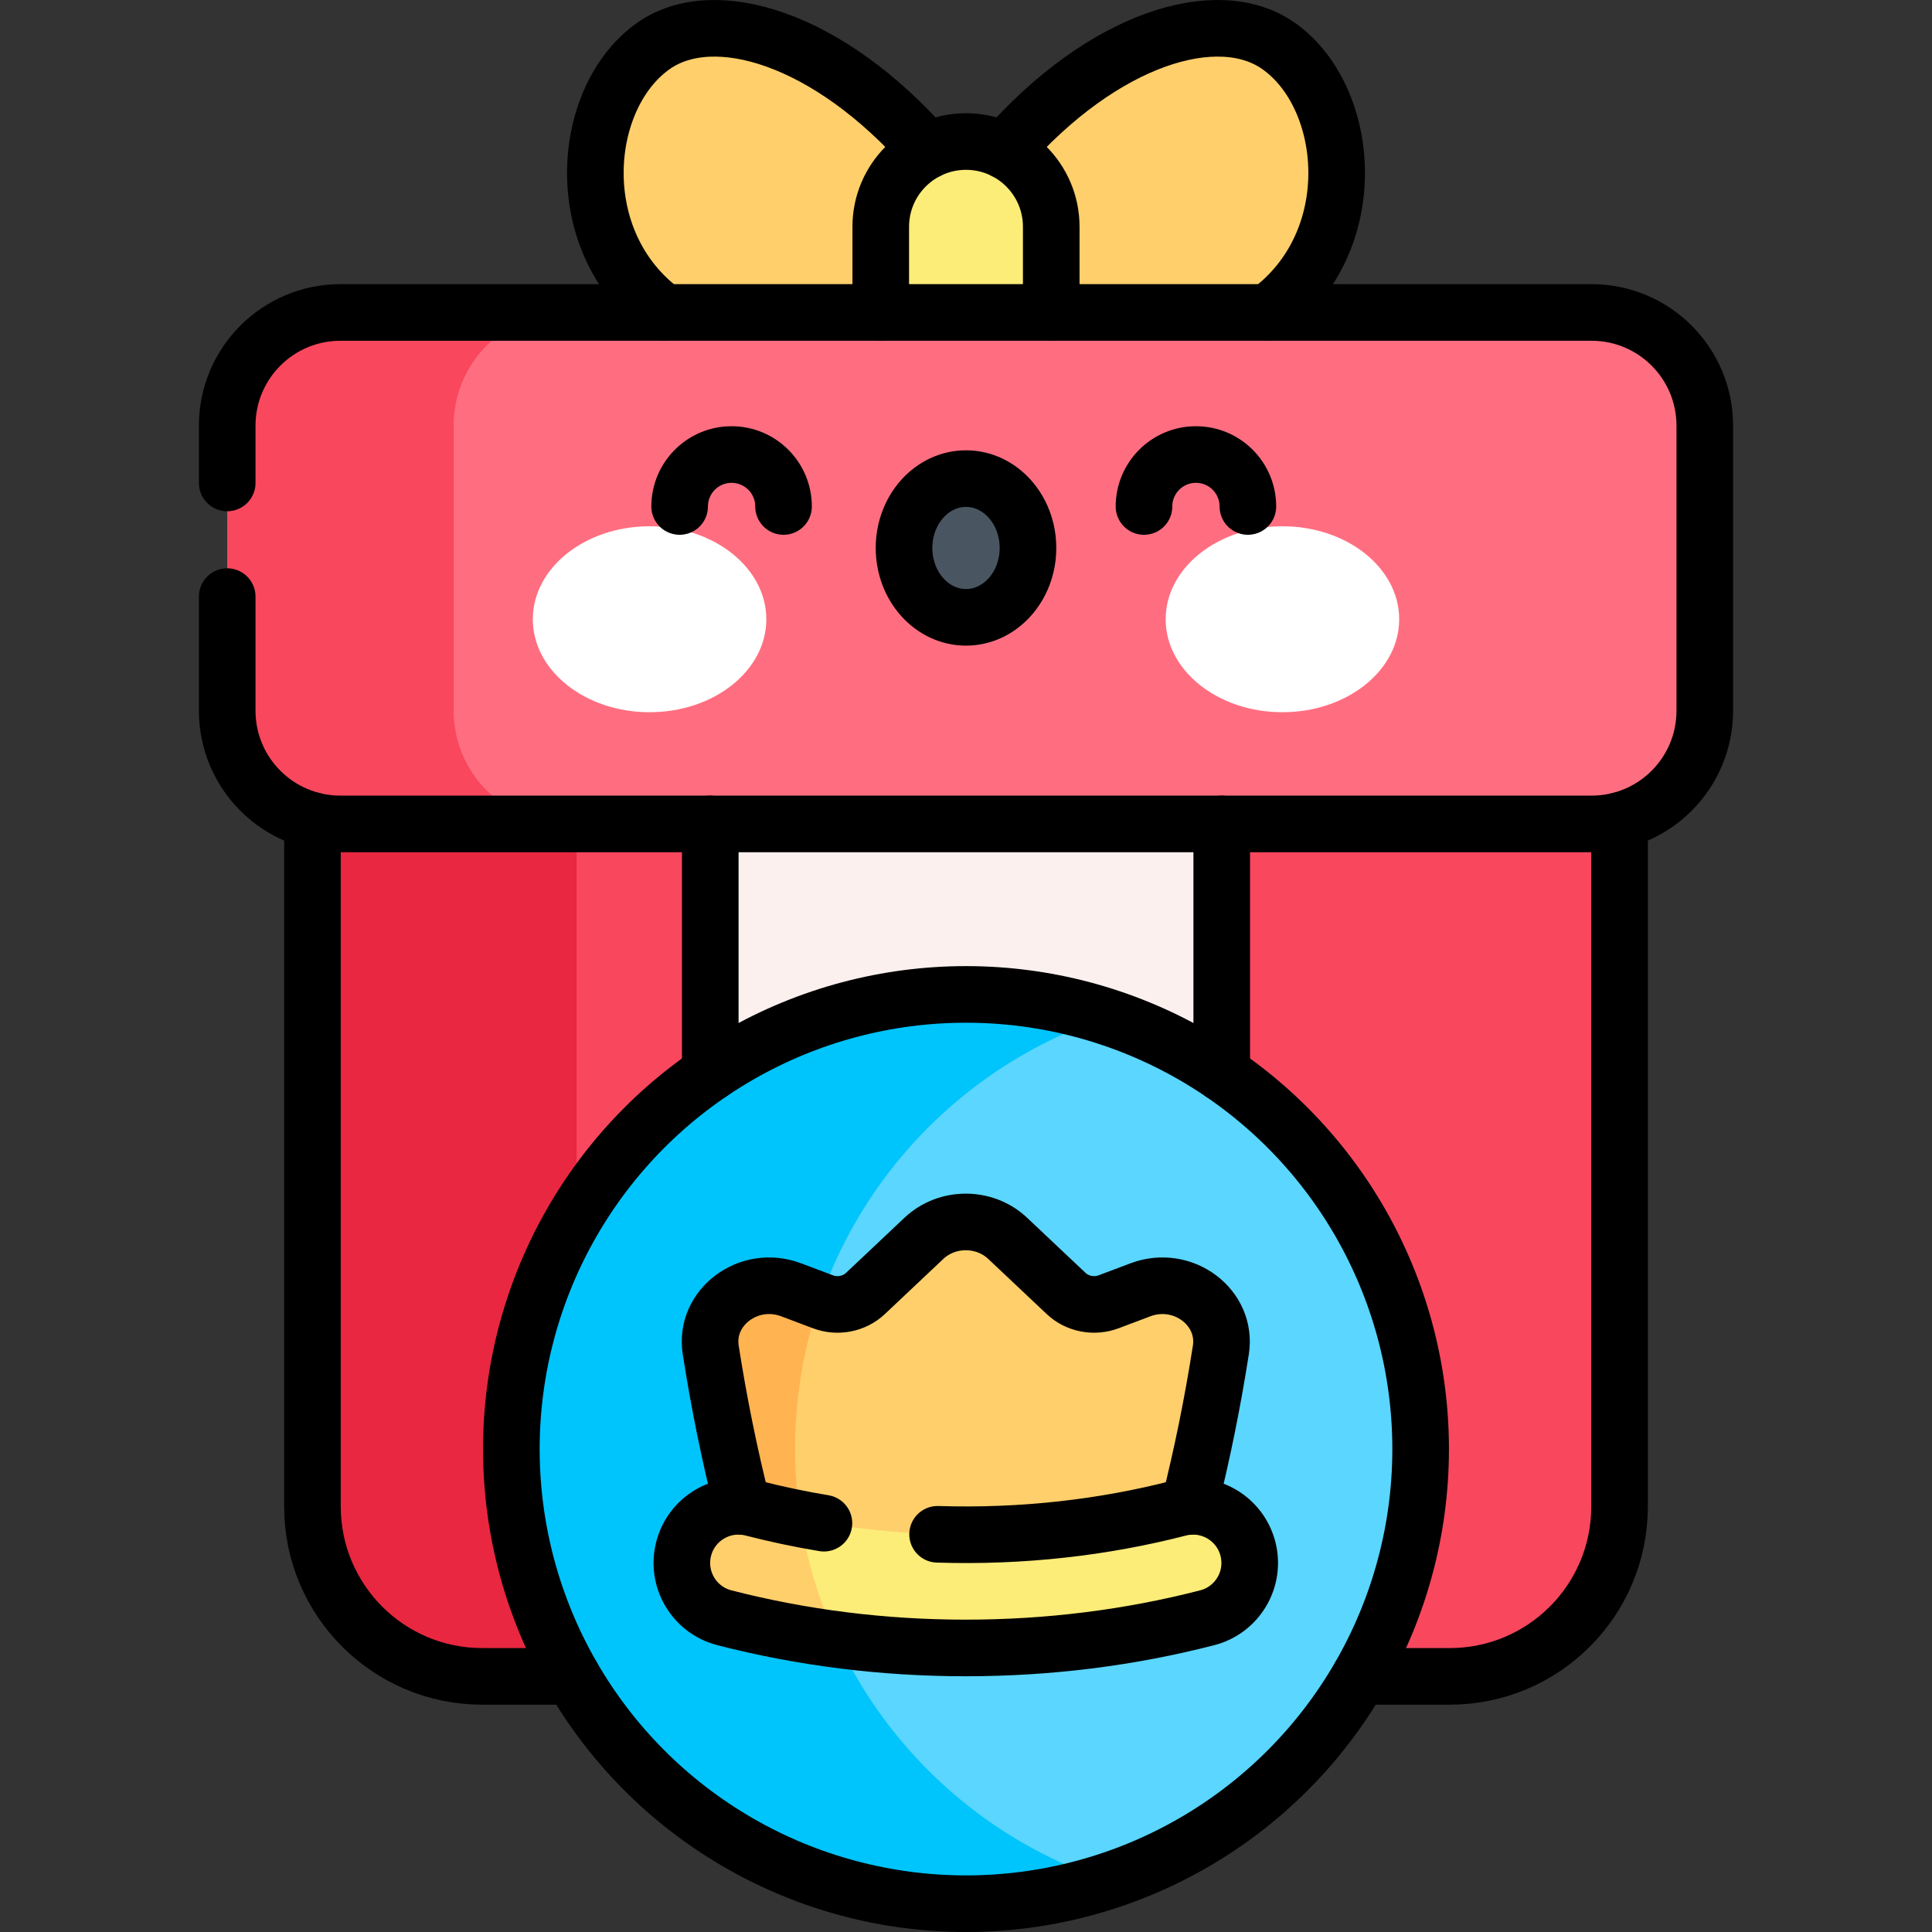<svg xmlns="http://www.w3.org/2000/svg" xmlns:xlink="http://www.w3.org/1999/xlink" id="Layer_1" x="0px" y="0px" viewBox="0 0 511.941 511.941" style="enable-background:new 0 0 511.941 511.941;" xml:space="preserve"><rect x="0" y="0" width="511.941" height="511.941" fill="#333333" stroke="none"/><g>	<g>		<path style="fill:#FFCF6B;" d="M266.166,39.882c26.302-29.964,56.547-38.96,72.524-27.823   c19.433,13.547,22.802,52.059-2.734,70.691c-13.782,17.984-39.193,21.815-56.791,9.531   C262.956,80.967,257.101,58.585,266.166,39.882z"></path>		<path style="fill:#FFCF6B;" d="M245.776,39.882c-26.302-29.964-56.547-38.96-72.524-27.823   c-19.433,13.547-22.802,52.059,2.734,70.691c13.701,27.913,42.497,38.738,59.308,31.208   C254.121,105.525,265.762,70.554,245.776,39.882z"></path>		<path style="fill:#FCEC78;" d="M233.382,82.75V60.044c0-12.475,10.113-22.588,22.588-22.588s22.588,10.113,22.588,22.588V82.75   c-0.657,10.959-7.35,20.07-15.911,22.435C250.996,108.403,235.894,99.125,233.382,82.75z"></path>		<path style="fill:#F9475E;" d="M429.151,217.356v181.81c0,24.897-20.211,45-45,45c-305.436-4.705-272.173,19.889-240.212-231.627   C238.761,200.383,334.792,202.005,429.151,217.356z"></path>		<path style="fill:#E92740;" d="M189.291,443.366c-0.41,0.3-0.77,0.56-1.08,0.8h-60.42c-24.85,0-45-20.15-45-45v-181.81   c68.954-10.548,138.816-14.78,208.32-12.64c-50.97,1.55-97.36,6.37-138.32,12.64v181.81   C152.791,421.106,168.501,439.386,189.291,443.366z"></path>		<path style="fill:#FBF0EE;" d="M323.731,218.276v225.89h-135.52v-225.89C229.243,195.322,280.069,193.681,323.731,218.276z"></path>		<path style="fill:#5AD6FF;" d="M376.441,383.926c0,53.4-34.75,98.69-82.88,114.48c-164.211,10.172-164.223-238.933,0-228.96   C341.691,285.236,376.441,330.526,376.441,383.926z"></path>		<path style="fill:#00C5FD;" d="M293.561,498.406c-77.462,25.472-158.06-32.235-158.06-114.48c0-66.53,53.94-120.47,120.47-120.47   c13.13,0,25.76,2.1,37.59,5.99c-48.13,15.79-82.88,61.08-82.88,114.48S245.431,482.616,293.561,498.406z"></path>		<path style="fill:#FFCF6B;" d="M323.501,357.666c-2.19,14.06-5.01,27.91-8.44,41.47c-27.413,23.181-67.072,29.217-101.46,11.26   c-21.386-17.698-19.581-50.619,3.66-65.8c5.073,1.95,9.249,0.76,12.05-1.88l15.52-14.64c6.12-5.77,16.04-5.77,22.17,0   c21.808,20.585,18.139,20.082,35.17,13.66C313.421,337.486,325.261,346.366,323.501,357.666z"></path>		<path style="fill:#FFB451;" d="M213.601,410.396c-8.42-4.39-14.17-9-16.84-11.26c-3.43-13.56-6.25-27.41-8.44-41.47   c-1.76-11.3,10.09-20.18,21.33-15.93l7.61,2.86C209.784,366.186,208.841,389.165,213.601,410.396z"></path>		<path style="fill:#FCEC78;" d="M319.891,428.626c-32.426,8.362-66.366,9.985-98.16,5.77c-27.744-9.936-40.741-27.625-9.64-31.96   c32.095,6.284,67.219,5.673,100.31-2.86c8.02-2.07,16.2,2.76,18.27,10.78C332.741,418.376,327.921,426.556,319.891,428.626z"></path>		<path style="fill:#FFCF6B;" d="M221.731,434.396c-10.1-1.33-20.05-3.25-29.8-5.77c-8.02-2.07-12.84-10.25-10.78-18.27   c2.07-8.02,10.25-12.85,18.28-10.78c4.18,1.08,8.4,2.03,12.66,2.86C213.828,413.564,217.013,424.168,221.731,434.396z"></path>		<path style="fill:#FF6E80;" d="M451.731,112.746v75.53c0,16.569-13.431,30-30,30h-271.52   c-87.343-1.547-93.142-126.408-9.853-134.565l9.853-0.965h271.52C438.299,82.746,451.731,96.177,451.731,112.746z"></path>		<path style="fill:#F9475E;" d="M150.211,218.276h-60c-16.57,0-30-13.43-30-30v-75.53c0-16.57,13.43-30,30-30h60   c-16.57,0-30,13.43-30,30v75.53C120.211,204.846,133.641,218.276,150.211,218.276z"></path>		<ellipse style="fill:#FFFFFF;" cx="172.124" cy="164.087" rx="30.938" ry="24.637"></ellipse>		<ellipse style="fill:#FFFFFF;" cx="339.817" cy="164.087" rx="30.938" ry="24.637"></ellipse>		<ellipse style="fill:#495560;" cx="255.971" cy="145.157" rx="16.423" ry="18.377"></ellipse>	</g>	<g>		<path style="fill:none;stroke:#000000;stroke-width:15;stroke-linecap:round;stroke-linejoin:round;stroke-miterlimit:10;" d="   M60.206,127.971v-15.176c0-16.569,13.431-30,30-30h331.529c16.569,0,30,13.431,30,30v75.529c0,16.569-13.431,30-30,30H90.206   c-16.569,0-30-13.431-30-30v-30.235"></path>		<g>							<ellipse style="fill:none;stroke:#000000;stroke-width:15;stroke-linecap:round;stroke-linejoin:round;stroke-miterlimit:10;" cx="255.971" cy="145.201" rx="16.423" ry="18.377"></ellipse>			<path style="fill:none;stroke:#000000;stroke-width:15;stroke-linecap:round;stroke-linejoin:round;stroke-miterlimit:10;" d="    M207.62,134.206c0-7.602-6.163-13.765-13.765-13.765c-7.602,0-13.765,6.163-13.765,13.765"></path>			<path style="fill:none;stroke:#000000;stroke-width:15;stroke-linecap:round;stroke-linejoin:round;stroke-miterlimit:10;" d="    M303.135,134.206c0-7.602,6.163-13.765,13.765-13.765c7.602,0,13.765,6.163,13.765,13.765"></path>		</g>		<path style="fill:none;stroke:#000000;stroke-width:15;stroke-linecap:round;stroke-linejoin:round;stroke-miterlimit:10;" d="   M233.382,82.794V60.088c0-12.475,10.113-22.588,22.588-22.588h0c12.475,0,22.588,10.113,22.588,22.588v22.706"></path>		<path style="fill:none;stroke:#000000;stroke-width:15;stroke-linecap:round;stroke-linejoin:round;stroke-miterlimit:10;" d="   M266.165,39.926c26.302-29.964,56.548-38.96,72.524-27.823c19.433,13.547,22.802,52.059-2.734,70.691"></path>		<path style="fill:none;stroke:#000000;stroke-width:15;stroke-linecap:round;stroke-linejoin:round;stroke-miterlimit:10;" d="   M245.776,39.926c-26.302-29.964-56.547-38.96-72.524-27.823c-19.433,13.547-22.802,52.059,2.734,70.691"></path>		<path style="fill:none;stroke:#000000;stroke-width:15;stroke-linecap:round;stroke-linejoin:round;stroke-miterlimit:10;" d="   M429.147,217.401v181.805c0,24.853-20.147,45-45,45h-23.823"></path>					<line style="fill:none;stroke:#000000;stroke-width:15;stroke-linecap:round;stroke-linejoin:round;stroke-miterlimit:10;" x1="323.735" y1="218.324" x2="323.735" y2="284.352"></line>		<path style="fill:none;stroke:#000000;stroke-width:15;stroke-linecap:round;stroke-linejoin:round;stroke-miterlimit:10;" d="   M151.617,444.206h-23.823c-24.853,0-45-20.147-45-45V217.401"></path>					<line style="fill:none;stroke:#000000;stroke-width:15;stroke-linecap:round;stroke-linejoin:round;stroke-miterlimit:10;" x1="188.206" y1="284.352" x2="188.206" y2="218.324"></line>					<circle style="fill:none;stroke:#000000;stroke-width:15;stroke-linecap:round;stroke-linejoin:round;stroke-miterlimit:10;" cx="255.971" cy="383.971" r="120.471"></circle>		<g>			<path style="fill:none;stroke:#000000;stroke-width:15;stroke-linecap:round;stroke-linejoin:round;stroke-miterlimit:10;" d="    M315.062,399.183c3.43-13.564,6.249-27.414,8.441-41.478c1.761-11.301-10.086-20.17-21.33-15.928l-8.385,3.163    c-3.882,1.464-8.315,0.606-11.271-2.182l-15.518-14.635c-6.122-5.774-16.048-5.774-22.17,0l-15.518,14.635    c-2.956,2.788-7.39,3.646-11.271,2.182l-8.385-3.163c-11.245-4.242-23.091,4.628-21.33,15.928    c2.192,14.064,5.01,27.914,8.441,41.478"></path>			<path style="fill:none;stroke:#000000;stroke-width:15;stroke-linecap:round;stroke-linejoin:round;stroke-miterlimit:10;" d="    M248.441,406.558c22.474,0.715,44.059-1.802,63.96-6.935c8.016-2.071,16.201,2.756,18.271,10.778    c2.069,8.021-2.756,16.201-10.778,18.271c-20.592,5.312-42.118,8.005-63.98,8.005c-21.859,0-43.385-2.693-63.979-8.005    c-8.021-2.068-12.848-10.249-10.778-18.271c2.068-8.022,10.247-12.849,18.271-10.778c6.206,1.601,12.512,2.931,18.897,3.99"></path>		</g>	</g></g><g></g><g></g><g></g><g></g><g></g><g></g><g></g><g></g><g></g><g></g><g></g><g></g><g></g><g></g><g></g></svg>